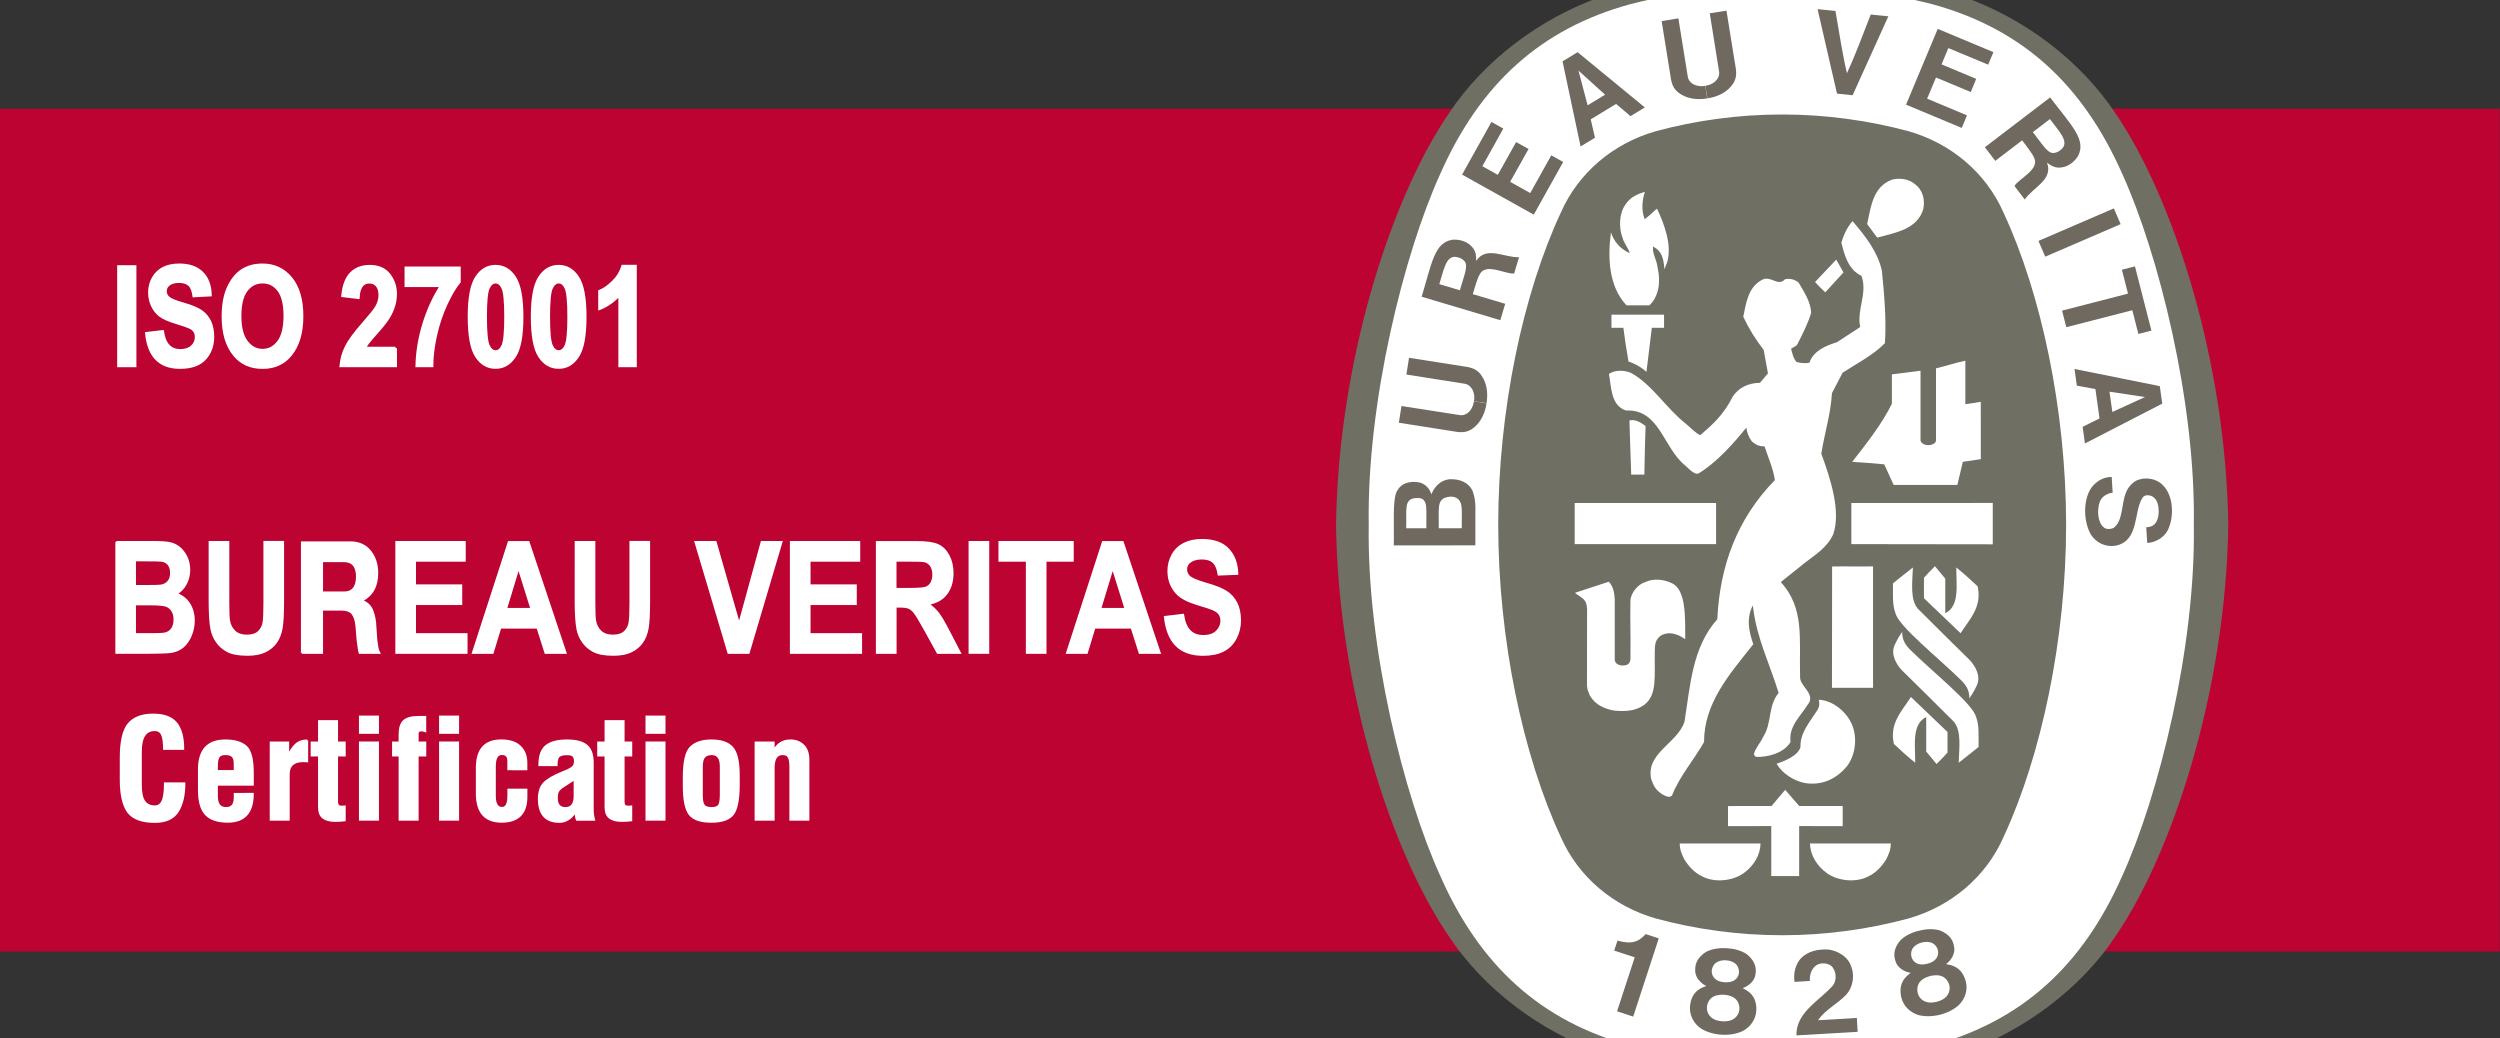 <?xml version="1.0" encoding="utf-8"?>
<!-- Generator: Adobe Illustrator 27.9.2, SVG Export Plug-In . SVG Version: 6.00 Build 0)  -->
<svg version="1.1" xmlns="http://www.w3.org/2000/svg" xmlns:xlink="http://www.w3.org/1999/xlink" x="0px" y="0px"
	 viewBox="30 35 650 270" style="enable-background:new 30 35 650 270;" xml:space="preserve">
<rect x="30" y="35" width="650" height="270" fill="#333333" stroke="none"/>
<style type="text/css">
	.st0{fill:#009036;}
	.st1{fill-rule:evenodd;clip-rule:evenodd;fill:#BD0331;}
	.st2{fill-rule:evenodd;clip-rule:evenodd;fill:#FFFFFF;stroke:#FFFFFF;stroke-width:0.5;stroke-miterlimit:3.864;}
	.st3{fill:#706F63;}
	.st4{fill:#FFFFFF;}
	.st5{fill:#706F63;stroke:#706F63;stroke-miterlimit:10;}
	.st6{fill:#6F695F;}
	.st7{fill:#FFFFFF;stroke:#FFFFFF;stroke-width:0.75;stroke-miterlimit:10;}
</style>
<symbol  id="Bush_Left" viewBox="-43.3 -24.31 86.6 48.62">
	<g>
		<g>
			<path class="st0" d="M-33.89-3.51c8.3,8.89,13.24,21.56,13.24,21.56C-24.14,7.54-28.21,2.32-34.92-6.17L-33.89-3.51z"/>
			<path class="st0" d="M-30.49,3.16c0.3,2.26,2.38,11.44,2.38,11.44l-2.15-5.59c-0.48-2.88,0.76-5.55,0.45-7.95L-30.49,3.16z"/>
			<path class="st0" d="M-27.67,8.56c0.3,2.27,1.73,9.83,1.73,9.83l-0.53-3.79c0-2.44-0.21-5.74-0.53-8.14L-27.67,8.56z"/>
			<path class="st0" d="M-24.19,13.38c0.22,1.38,3.05,6.61,3.05,6.61l-2.18-2.93c0-1.49-0.15-3.5-0.38-4.96L-24.19,13.38z"/>
			<path class="st0" d="M-21.17,18.08c0.6,1.18,2.76,6.23,2.76,6.23l-1.28-3.51c-0.31-1.29-0.96-3.02-1.6-4.26L-21.17,18.08z"/>
			<path class="st0" d="M-26.04,10.33c0.3,2.27,1.73,9.83,1.73,9.83l-1.16-4.84c0-2.44,0.42-4.7,0.11-7.09L-26.04,10.33z"/>
			<path class="st0" d="M-24.52,3.49c1.42,0.87,6.5,3.4,6.5,3.4l-3.35-2.2c-1.77-1.16-5.32-0.63-6.83-1.54L-24.52,3.49z"/>
			<path class="st0" d="M-21.85,6.88c1.9,1.26,6.13,5.08,6.13,5.08l-3.16-2.14c-2.19-1.07-5.05-2.71-7.06-4.04L-21.85,6.88z"/>
			<path class="st0" d="M-21.84,13.09c1.04,0.93,3.87,6.17,3.87,6.17l-1.26-3.43c-1.24-0.81-2.84-2.04-3.94-3.03L-21.84,13.09z"/>
			<path class="st0" d="M-23.27,9.47c1.58,1.01,5.96,5.85,5.96,5.85l-2.63-3.88c-1.82-0.86-3.47-1.16-5.14-2.23L-23.27,9.47z"/>
			<path class="st0" d="M-32.97,0.37c0.3,2.26,1.6,12.74,1.6,12.74l-1.38-6.89c-0.48-2.88,0.76-5.55,0.45-7.95L-32.97,0.37z"/>
			<path class="st0" d="M-34.97-1.26c0.3,2.27,1.6,12.74,1.6,12.74l-1.38-6.89c-0.48-2.88,0.76-5.56,0.45-7.95L-34.97-1.26z"/>
			<path class="st0" d="M-29.4-0.56c1.55,0.61,10.18,4.28,10.18,4.28l-4.82-3.12c-1.95-0.84-5.36-0.45-7-1.09L-29.4-0.56z"/>
			<path class="st0" d="M-29.97-3.32c1.73,0.74,9.73,4.11,9.73,4.11l-5.13-2.75c-2.17-1.05-4.61-0.29-6.44-1.08L-29.97-3.32z"/>
		</g>
		<g>
			<path class="st0" d="M-41.11-9.82c17.33-2.83,35.77-10.6,35.77-10.6C-18.81-13.76-28.1-11.68-43.3-8.34L-41.11-9.82z"/>
			<path class="st0" d="M-29.85-13.56c2.4-1.68,13.09-8,13.09-8l-7.5,3.39c-3.16,2.08-4.23,4.89-6.77,6.67L-29.85-13.56z"/>
			<path class="st0" d="M-21.79-16.45c2.4-1.68,10.89-7.04,10.89-7.04l-4.05,2.79c-2.23,1.97-5.48,4.54-8.02,6.31L-21.79-16.45z"/>
			<path class="st0" d="M-13.53-18.51c1.5-1,9.43-3.74,9.43-3.74l-5.1,1.22c-1.36,1.2-3.37,2.75-4.96,3.81L-13.53-18.51z"/>
			<path class="st0" d="M-5.89-20.72c1.74-0.63,8.76-3.59,8.76-3.59l-4.63,2.17c-1.52,0.88-3.82,1.94-5.67,2.61L-5.89-20.72z"/>
			<path class="st0" d="M-18.37-17.02c2.4-1.68,10.9-7.04,10.9-7.04l-5.71,3.3c-2.23,1.97-3.83,4.02-6.37,5.79L-18.37-17.02z"/>
			<path class="st0" d="M-22.94-10.69c2.37,0.05,10.31,0.67,10.31,0.67L-18.35-10c-3.03,0.01-6.48-2.29-8.98-2.34L-22.94-10.69z"/>
			<path class="st0" d="M-16.88-12.03c3.26-0.02,11.44-0.88,11.44-0.88l-5.46,0.07c-3.4-0.29-8.08-0.47-11.53-0.45L-16.88-12.03z"/>
			<path class="st0" d="M-11.19-17.04c2-0.21,9.92-2.96,9.92-2.96l-4.54,2.11c-2.12,0-5.01,0.15-7.13,0.37L-11.19-17.04z"/>
			<path class="st0" d="M-16.08-14.87c2.67,0.01,11.96-1.59,11.96-1.59l-6.46,1.75c-2.8-0.26-4.91-0.89-7.74-0.9L-16.08-14.87z"/>
			<path class="st0" d="M-35.15-12.6c2.4-1.68,13.41-9.46,13.41-9.46l-7.82,4.85c-3.16,2.08-4.23,4.89-6.77,6.67L-35.15-12.6z"/>
			<path class="st0" d="M-38.86-12.34c2.4-1.68,13.41-9.46,13.41-9.46l-7.82,4.85c-3.16,2.08-4.23,4.89-6.77,6.67L-38.86-12.34z"/>
			<path class="st0" d="M-32.05-9.98c2.27,0.33,15.2,1.89,15.2,1.89l-8.2-0.01c-2.93-0.35-6.36-2.46-8.77-2.8L-32.05-9.98z"/>
			<path class="st0" d="M-35.2-8.05c2.59,0.31,14.54,1.8,14.54,1.8l-8.2-0.48c-3.37-0.29-5.38-2.19-8.13-2.52L-35.2-8.05z"/>
		</g>
		<g>
			<path class="st0" d="M-20.02-4.79c13.51-1.99,27.73-7.05,27.73-7.05c-10.5,4.69-17.74,6.16-29.59,8.51L-20.02-4.79z"/>
			<path class="st0" d="M-11.4-7.01C-9.53-8.2-1.2-12.65-1.2-12.65l-5.85,2.39c-2.47,1.46-3.3,3.45-5.28,4.7L-11.4-7.01z"/>
			<path class="st0" d="M-5.11-9.05c1.87-1.18,8.49-4.96,8.49-4.96l-3.16,1.96c-1.74,1.39-4.27,3.19-6.25,4.44L-5.11-9.05z"/>
			<path class="st0" d="M1.32-10.5c1.17-0.71,7.35-2.64,7.35-2.64L4.7-12.27c-1.06,0.85-2.63,1.94-3.87,2.69L1.32-10.5z"/>
			<path class="st0" d="M7.28-12.06c1.36-0.45,6.83-2.53,6.83-2.53l-3.61,1.52c-1.19,0.62-2.98,1.37-4.42,1.84L7.28-12.06z"/>
			<path class="st0" d="M-2.45-9.45c1.87-1.18,8.49-4.96,8.49-4.96l-4.45,2.33c-1.74,1.39-2.98,2.83-4.96,4.08L-2.45-9.45z"/>
			<path class="st0" d="M-6.01-4.99c1.85,0.03,8.04,0.47,8.04,0.47l-4.46,0.01c-2.36,0.01-5.05-1.62-7-1.65L-6.01-4.99z"/>
			<path class="st0" d="M-1.29-5.94c2.54-0.01,8.92-0.62,8.92-0.62L3.37-6.51c-2.65-0.2-6.3-0.33-8.99-0.31L-1.29-5.94z"/>
			<path class="st0" d="M3.15-9.46c1.56-0.15,7.74-2.08,7.74-2.08l-3.54,1.49c-1.65,0-3.91,0.11-5.56,0.26L3.15-9.46z"/>
			<path class="st0" d="M-0.67-7.94c2.08,0.01,9.32-1.12,9.32-1.12L3.62-7.83C1.44-8.01-0.21-8.45-2.41-8.46L-0.67-7.94z"/>
			<path class="st0" d="M-15.54-6.34C-13.66-7.52-5.08-13-5.08-13l-6.1,3.41c-2.47,1.46-3.3,3.45-5.28,4.7L-15.54-6.34z"/>
			<path class="st0" d="M-18.43-6.15c1.87-1.18,10.46-6.66,10.46-6.66l-6.1,3.41c-2.47,1.46-3.3,3.45-5.28,4.7L-18.43-6.15z"/>
			<path class="st0" d="M-13.11-4.5c1.77,0.23,11.85,1.33,11.85,1.33l-6.39-0.01c-2.28-0.25-4.96-1.73-6.83-1.97L-13.11-4.5z"/>
			<path class="st0" d="M-15.57-3.13c2.02,0.22,11.34,1.27,11.34,1.27l-6.39-0.34c-2.62-0.21-4.19-1.54-6.34-1.77L-15.57-3.13z"/>
		</g>
		<g>
			<path class="st0" d="M1.65-2.06c12.24-1.71,25.11-6.07,25.11-6.07c-9.51,4.03-16.07,5.3-26.8,7.32L1.65-2.06z"/>
			<path class="st0" d="M9.46-3.97c1.69-1.01,9.24-4.85,9.24-4.85l-5.29,2.05C11.17-5.5,10.42-3.8,8.63-2.72L9.46-3.97z"/>
			<path class="st0" d="M15.15-5.71c1.69-1.02,7.69-4.27,7.69-4.27l-2.86,1.69c-1.57,1.2-3.87,2.75-5.66,3.82L15.15-5.71z"/>
			<path class="st0" d="M20.98-6.96c1.06-0.61,6.65-2.27,6.65-2.27l-3.6,0.74c-0.96,0.73-2.38,1.67-3.5,2.31L20.98-6.96z"/>
			<path class="st0" d="M26.38-8.3c1.23-0.38,6.18-2.17,6.18-2.17l-3.27,1.31c-1.08,0.53-2.7,1.17-4,1.58L26.38-8.3z"/>
			<path class="st0" d="M17.57-6.06c1.69-1.01,7.69-4.27,7.69-4.27l-4.03,2c-1.57,1.2-2.7,2.44-4.49,3.51L17.57-6.06z"/>
			<path class="st0" d="M14.34-2.22c1.67,0.03,7.28,0.41,7.28,0.41l-4.04,0.01c-2.14,0-4.57-1.39-6.34-1.42L14.34-2.22z"/>
			<path class="st0" d="M18.62-3.04c2.3-0.01,8.07-0.53,8.07-0.53l-3.86,0.04c-2.4-0.17-5.7-0.28-8.14-0.27L18.62-3.04z"/>
			<path class="st0" d="M22.64-6.07c1.41-0.13,7.01-1.79,7.01-1.79l-3.2,1.28c-1.5,0-3.54,0.09-5.04,0.23L22.64-6.07z"/>
			<path class="st0" d="M19.18-4.76c1.89,0.01,8.44-0.97,8.44-0.97l-4.56,1.06C21.09-4.82,19.6-5.2,17.6-5.21L19.18-4.76z"/>
			<path class="st0" d="M5.72-3.39c1.69-1.02,9.47-5.73,9.47-5.73L9.66-6.18C7.43-4.92,6.68-3.22,4.88-2.14L5.72-3.39z"/>
			<path class="st0" d="M3.1-3.23c1.69-1.01,9.47-5.73,9.47-5.73L7.05-6.02C4.81-4.76,4.06-3.06,2.27-1.98L3.1-3.23z"/>
			<path class="st0" d="M7.91-1.8c1.6,0.2,10.73,1.15,10.73,1.15l-5.79-0.01c-2.07-0.21-4.49-1.49-6.19-1.7L7.91-1.8z"/>
			<path class="st0" d="M5.69-0.63c1.83,0.19,10.27,1.09,10.27,1.09l-5.79-0.29c-2.38-0.18-3.8-1.33-5.74-1.52L5.69-0.63z"/>
		</g>
		<g>
			<path class="st0" d="M14,2.84c11.08-1.47,22.74-5.22,22.74-5.22c-8.61,3.47-14.55,4.56-24.26,6.29L14,2.84z"/>
			<path class="st0" d="M21.07,1.19c1.53-0.87,8.37-4.17,8.37-4.17l-4.79,1.77c-2.02,1.08-2.7,2.55-4.33,3.47L21.07,1.19z"/>
			<path class="st0" d="M26.23-0.31c1.53-0.87,6.96-3.67,6.96-3.67L30.6-2.53c-1.43,1.03-3.5,2.36-5.13,3.29L26.23-0.31z"/>
			<path class="st0" d="M31.5-1.39c0.96-0.52,6.03-1.95,6.03-1.95L34.27-2.7c-0.87,0.63-2.15,1.43-3.17,1.99L31.5-1.39z"/>
			<path class="st0" d="M36.39-2.54c1.11-0.33,5.6-1.87,5.6-1.87l-2.96,1.13c-0.97,0.46-2.44,1.01-3.62,1.36L36.39-2.54z"/>
			<path class="st0" d="M28.41-0.61c1.53-0.87,6.96-3.67,6.96-3.67l-3.65,1.72c-1.43,1.03-2.45,2.09-4.07,3.02L28.41-0.61z"/>
			<path class="st0" d="M25.49,2.69c1.51,0.02,6.59,0.35,6.59,0.35l-3.66,0.01c-1.94,0-4.14-1.2-5.74-1.22L25.49,2.69z"/>
			<path class="st0" d="M29.37,1.99c2.08-0.01,7.31-0.46,7.31-0.46l-3.49,0.03c-2.17-0.15-5.16-0.24-7.37-0.23L29.37,1.99z"/>
			<path class="st0" d="M33-0.62c1.28-0.11,6.34-1.54,6.34-1.54l-2.9,1.1c-1.36,0-3.21,0.08-4.56,0.2L33-0.62z"/>
			<path class="st0" d="M29.87,0.51c1.71,0.01,7.64-0.83,7.64-0.83l-4.13,0.91c-1.79-0.14-3.14-0.46-4.95-0.47L29.87,0.51z"/>
			<path class="st0" d="M17.68,1.69c1.53-0.87,8.57-4.93,8.57-4.93l-5,2.53c-2.02,1.08-2.7,2.55-4.33,3.47L17.68,1.69z"/>
			<path class="st0" d="M15.31,1.83c1.53-0.87,8.57-4.93,8.57-4.93l-5,2.53c-2.02,1.08-2.7,2.55-4.33,3.47L15.31,1.83z"/>
			<path class="st0" d="M19.67,3.06c1.45,0.17,9.72,0.99,9.72,0.99l-5.24-0.01c-1.87-0.18-4.07-1.28-5.6-1.46L19.67,3.06z"/>
			<path class="st0" d="M17.65,4.07C19.31,4.23,26.95,5,26.95,5l-5.24-0.25c-2.15-0.15-3.44-1.14-5.2-1.31L17.65,4.07z"/>
		</g>
		<g>
			<path class="st0" d="M-16.82,0.15C-9.21,6.41-2.93,16.13-2.93,16.13C-7.01,7.95-10.86,4.17-17.18-1.96L-16.82,0.15z"/>
			<path class="st0" d="M-12.52,5.15c0.52,1.82,3.33,9.08,3.33,9.08l-2.4-4.32c-0.75-2.3-0.13-4.65-0.68-6.57L-12.52,5.15z"/>
			<path class="st0" d="M-9.62,9.23C-9.1,11.05-7,17.07-7,17.07l-0.9-3.04c-0.32-2-0.91-4.68-1.47-6.61L-9.62,9.23z"/>
			<path class="st0" d="M-6.29,12.74c0.35,1.11,3.23,5.04,3.23,5.04l-2.08-2.13c-0.19-1.22-0.57-2.85-0.94-4.02L-6.29,12.74z"/>
			<path class="st0" d="M-3.33,16.22c0.62,0.89,2.96,4.77,2.96,4.77l-1.45-2.72c-0.41-1.02-1.14-2.36-1.79-3.3L-3.33,16.22z"/>
			<path class="st0" d="M-8.13,10.47c0.53,1.82,2.62,7.84,2.62,7.84l-1.53-3.82c-0.32-2-0.28-3.9-0.84-5.83L-8.13,10.47z"/>
			<path class="st0" d="M-7.83,4.68c1.22,0.53,5.5,1.98,5.5,1.98l-2.89-1.39c-1.53-0.74-4.22,0.14-5.51-0.42L-7.83,4.68z"/>
			<path class="st0" d="M-5.32,7.13c1.64,0.8,5.43,3.41,5.43,3.41l-2.74-1.36c-1.84-0.61-4.28-1.6-6.02-2.44L-5.32,7.13z"/>
			<path class="st0" d="M-4.5,12.21c0.93,0.64,3.81,4.58,3.81,4.58l-1.43-2.66c-1.07-0.51-2.48-1.32-3.46-1.99L-4.5,12.21z"/>
			<path class="st0" d="M-6.08,9.43c1.36,0.63,5.4,4.06,5.4,4.06l-2.55-2.85c-1.52-0.48-2.85-0.52-4.29-1.19L-6.08,9.43z"/>
			<path class="st0" d="M-14.81,3.16c0.52,1.82,2.9,10.24,2.9,10.24l-1.97-5.47c-0.75-2.3-0.13-4.65-0.68-6.57L-14.81,3.16z"/>
			<path class="st0" d="M-16.58,2.07c0.53,1.82,2.9,10.24,2.9,10.24l-1.96-5.47c-0.75-2.3-0.13-4.65-0.68-6.57L-16.58,2.07z"/>
			<path class="st0" d="M-12.16,1.96c1.28,0.31,8.48,2.26,8.48,2.26l-4.16-1.96c-1.63-0.45-4.23,0.29-5.59-0.03L-12.16,1.96z"/>
			<path class="st0" d="M-12.96-0.23c1.44,0.4,8.1,2.17,8.1,2.17L-9.2,0.32c-1.83-0.59-3.63,0.33-5.15-0.09L-12.96-0.23z"/>
		</g>
		<g>
			<path class="st0" d="M-1.74,1.38c5.02,5.23,8.85,13.01,8.85,13.01C4.75,7.92,2.25,4.81-1.85-0.24L-1.74,1.38z"/>
			<path class="st0" d="M1,5.44c0.25,1.42,1.78,7.11,1.78,7.11L1.35,9.12C0.97,7.33,1.57,5.58,1.3,4.09L1,5.44z"/>
			<path class="st0" d="M2.8,8.72c0.25,1.42,1.35,6.12,1.35,6.12L3.7,12.48C3.61,10.94,3.36,8.86,3.1,7.37L2.8,8.72z"/>
			<path class="st0" d="M4.94,11.6c0.17,0.86,1.97,4.03,1.97,4.03l-1.34-1.75c-0.06-0.94-0.22-2.2-0.41-3.11L4.94,11.6z"/>
			<path class="st0" d="M6.82,14.43c0.38,0.71,1.79,3.81,1.79,3.81l-0.86-2.16c-0.23-0.8-0.66-1.86-1.06-2.62L6.82,14.43z"/>
			<path class="st0" d="M3.78,9.76c0.25,1.42,1.35,6.12,1.35,6.12l-0.84-3C4.2,11.35,4.35,9.91,4.08,8.41L3.78,9.76z"/>
			<path class="st0" d="M4.38,5.38c0.83,0.48,3.79,1.85,3.79,1.85L6.2,5.99C5.15,5.34,3.17,5.84,2.29,5.33L4.38,5.38z"/>
			<path class="st0" d="M6.01,7.4c1.12,0.71,3.65,2.92,3.65,2.92L7.79,9.12C6.52,8.54,4.84,7.64,3.66,6.89L6.01,7.4z"/>
			<path class="st0" d="M6.26,11.31c0.62,0.54,2.41,3.72,2.41,3.72l-0.84-2.11c-0.73-0.46-1.68-1.16-2.34-1.73L6.26,11.31z"/>
			<path class="st0" d="M5.31,9.1c0.93,0.57,3.58,3.42,3.58,3.42l-1.63-2.33c-1.06-0.46-2-0.57-2.98-1.17L5.31,9.1z"/>
			<path class="st0" d="M-0.5,3.79c0.25,1.42,1.39,7.96,1.39,7.96l-1.04-4.28c-0.38-1.8,0.22-3.54-0.05-5.04L-0.5,3.79z"/>
			<path class="st0" d="M-1.69,2.86c0.25,1.42,1.39,7.96,1.39,7.96l-1.04-4.28C-1.72,4.74-1.12,3-1.39,1.5L-1.69,2.86z"/>
			<path class="st0" d="M1.47,3.05c0.9,0.31,5.9,2.24,5.9,2.24L4.54,3.54C3.41,3.1,1.5,3.5,0.55,3.17L1.47,3.05z"/>
			<path class="st0" d="M1.05,1.33c1,0.39,5.64,2.15,5.64,2.15l-3-1.5C2.43,1.42,1.08,2.01,0.02,1.59L1.05,1.33z"/>
		</g>
		<g>
			<path class="st0" d="M10.39,4.12c5.33,4.5,9.14,10.95,9.14,10.95c-2.24-5.31-4.85-7.95-9.16-12.25L10.39,4.12z"/>
			<path class="st0" d="M13.22,7.54c0.19,1.15,1.53,5.79,1.53,5.79l-1.38-2.83c-0.31-1.46,0.49-2.81,0.29-4.02L13.22,7.54z"/>
			<path class="st0" d="M15.03,10.28c0.19,1.15,1.11,4.97,1.11,4.97l-0.34-1.92c0-1.23-0.14-2.9-0.34-4.12L15.03,10.28z"/>
			<path class="st0" d="M17.26,12.71c0.14,0.7,1.96,3.34,1.96,3.34l-1.4-1.48c0-0.75-0.1-1.77-0.25-2.51L17.26,12.71z"/>
			<path class="st0" d="M19.2,15.09c0.39,0.59,1.77,3.15,1.77,3.15l-0.82-1.77c-0.2-0.65-0.62-1.53-1.02-2.16L19.2,15.09z"/>
			<path class="st0" d="M16.07,11.17c0.19,1.14,1.11,4.97,1.11,4.97l-0.75-2.45c0-1.23,0.27-2.38,0.07-3.59L16.07,11.17z"/>
			<path class="st0" d="M17.05,7.71c0.91,0.44,4.17,1.72,4.17,1.72l-2.15-1.11C17.93,7.73,15.65,8,14.68,7.54L17.05,7.71z"/>
			<path class="st0" d="M18.76,9.43c1.22,0.64,3.93,2.57,3.93,2.57l-2.03-1.08c-1.4-0.54-3.24-1.37-4.53-2.04L18.76,9.43z"/>
			<path class="st0" d="M18.77,12.56c0.67,0.47,2.48,3.12,2.48,3.12l-0.81-1.74c-0.8-0.41-1.82-1.03-2.53-1.53L18.77,12.56z"/>
			<path class="st0" d="M17.85,10.73c1.01,0.51,3.83,2.96,3.83,2.96l-1.69-1.96c-1.17-0.43-2.23-0.59-3.3-1.13L17.85,10.73z"/>
			<path class="st0" d="M11.63,6.13c0.19,1.15,1.03,6.44,1.03,6.44l-0.88-3.48c-0.31-1.46,0.49-2.81,0.29-4.02L11.63,6.13z"/>
			<path class="st0" d="M10.34,5.31c0.19,1.15,1.03,6.44,1.03,6.44l-0.88-3.48c-0.31-1.46,0.49-2.81,0.29-4.02L10.34,5.31z"/>
			<path class="st0" d="M13.91,5.66c0.99,0.31,6.53,2.17,6.53,2.17l-3.09-1.58c-1.25-0.42-3.44-0.23-4.49-0.55L13.91,5.66z"/>
			<path class="st0" d="M13.55,4.27c1.11,0.38,6.24,2.08,6.24,2.08L16.5,4.95c-1.39-0.53-2.96-0.15-4.13-0.54L13.55,4.27z"/>
		</g>
		<g>
			<path class="st0" d="M22.36,7.21c9.26,2.04,17.47,6.53,17.47,6.53C34.26,9.67,29.5,8.27,21.69,6L22.36,7.21z"/>
			<path class="st0" d="M27.78,9.27c0.82,1,4.87,4.8,4.87,4.8l-3.22-2.09c-1.12-1.24-0.74-2.84-1.61-3.89L27.78,9.27z"/>
			<path class="st0" d="M31.52,11.09c0.82,1,3.92,4.21,3.92,4.21l-1.4-1.66c-0.61-1.16-1.61-2.67-2.48-3.73L31.52,11.09z"/>
			<path class="st0" d="M35.67,12.46c0.53,0.6,4.24,2.34,4.24,2.34l-2.58-0.82c-0.37-0.71-1-1.62-1.56-2.26L35.67,12.46z"/>
			<path class="st0" d="M39.4,13.89c0.8,0.4,3.9,2.23,3.9,2.23l-1.96-1.33c-0.59-0.53-1.57-1.18-2.42-1.6L39.4,13.89z"/>
			<path class="st0" d="M33.34,11.5c0.82,1,3.92,4.21,3.92,4.21l-2.19-1.99c-0.61-1.16-0.82-2.34-1.68-3.4L33.34,11.5z"/>
			<path class="st0" d="M32.92,7.85c1.42,0.04,6.35-0.1,6.35-0.1l-3.39-0.16c-1.79-0.09-4.67,1.1-6.17,1.06L32.92,7.85z"/>
			<path class="st0" d="M36.03,8.76c1.92,0.1,6.46,0.8,6.46,0.8l-3.22-0.18c-2.12,0.07-4.96,0.04-7-0.06L36.03,8.76z"/>
			<path class="st0" d="M37.59,11.7c1.11,0.17,4.82,1.91,4.82,1.91l-1.93-1.3c-1.26-0.06-2.92-0.22-4.1-0.4L37.59,11.7z"/>
			<path class="st0" d="M35.47,10.36c1.59,0.06,6.52,1.21,6.52,1.21l-3.2-1.15c-1.75,0.07-3.23,0.36-4.91,0.29L35.47,10.36z"/>
			<path class="st0" d="M24.98,8.59c0.82,1,4.53,5.62,4.53,5.62l-2.89-2.91c-1.12-1.24-0.74-2.84-1.61-3.89L24.98,8.59z"/>
			<path class="st0" d="M22.88,8.35c0.82,1,4.53,5.62,4.53,5.62l-2.89-2.91c-1.12-1.24-0.74-2.84-1.61-3.89L22.88,8.35z"/>
			<path class="st0" d="M27.77,7.22c1.46-0.12,9.7-0.65,9.7-0.65l-4.87-0.21c-1.86,0.12-4.66,1.2-6.21,1.32L27.77,7.22z"/>
			<path class="st0" d="M26.6,6.05c1.65-0.1,9.27-0.61,9.27-0.61l-5.04,0.05c-2.1,0.07-3.98,1.08-5.73,1.18L26.6,6.05z"/>
		</g>
	</g>
</symbol>
<g id="Fondo">
</g>
<g id="Guías">
</g>
<g id="Primer_plano">
	<rect x="28.74" y="63.26" class="st1" width="651.19" height="219.13"/>
	<g>
		<path class="st2" d="M60.23,175.91h9.62c1.9,0,3.32,0.09,4.26,0.28c0.94,0.19,1.77,0.59,2.51,1.19c0.74,0.6,1.35,1.4,1.85,2.4
			c0.49,1,0.74,2.12,0.74,3.36c0,1.35-0.3,2.58-0.91,3.71s-1.43,1.97-2.46,2.53c1.46,0.51,2.58,1.39,3.37,2.62
			c0.78,1.24,1.18,2.69,1.18,4.36c0,1.31-0.25,2.59-0.76,3.83c-0.51,1.24-1.2,2.23-2.08,2.98c-0.88,0.74-1.97,1.2-3.26,1.37
			c-0.81,0.11-2.76,0.17-5.86,0.2h-8.19V175.91z M65.1,180.71v6.64h3.18c1.89,0,3.06-0.03,3.52-0.1c0.83-0.12,1.48-0.46,1.96-1.03
			c0.48-0.57,0.71-1.32,0.71-2.24c0-0.89-0.21-1.61-0.61-2.17c-0.41-0.56-1.02-0.89-1.83-1.01c-0.48-0.07-1.86-0.1-4.14-0.1H65.1z
			 M65.1,192.14v7.73h4.5c1.75,0,2.86-0.06,3.33-0.18c0.72-0.16,1.31-0.54,1.76-1.15c0.45-0.61,0.68-1.43,0.68-2.46
			c0-0.87-0.17-1.6-0.53-2.21c-0.35-0.6-0.86-1.04-1.52-1.32c-0.66-0.28-2.1-0.41-4.31-0.41H65.1z"/>
		<path class="st2" d="M84.5,175.91h4.87v15.62c0,2.48,0.06,4.09,0.18,4.82c0.21,1.18,0.7,2.13,1.47,2.84
			c0.77,0.72,1.83,1.07,3.17,1.07c1.36,0,2.39-0.34,3.09-1.01c0.69-0.68,1.11-1.5,1.25-2.49c0.14-0.98,0.21-2.62,0.21-4.9v-15.96
			h4.87v15.16c0,3.46-0.13,5.91-0.39,7.34c-0.26,1.43-0.74,2.64-1.45,3.62c-0.7,0.98-1.64,1.77-2.82,2.35
			c-1.18,0.58-2.71,0.88-4.61,0.88c-2.29,0-4.02-0.32-5.21-0.96c-1.18-0.64-2.12-1.46-2.8-2.48c-0.69-1.02-1.14-2.08-1.36-3.2
			c-0.32-1.65-0.47-4.1-0.47-7.32V175.91z"/>
		<path class="st2" d="M108.47,204.75h5.27v-11.24h5.08c1.28,0,2.2,0.33,2.78,1c0.57,0.7,0.93,1.81,1.08,3.35
			c0.11,1.15,0.2,2.35,0.29,3.58c0.07,0.59,0.15,1.17,0.24,1.73c0.06,0.56,0.16,1.09,0.29,1.58h5.1c-0.22-0.41-0.38-0.92-0.49-1.53
			c-0.06-0.29-0.11-0.6-0.13-0.92c-0.06-0.26-0.1-0.56-0.13-0.88c-0.12-1.36-0.19-2.52-0.24-3.46c-0.04-1.51-0.31-2.9-0.8-4.19
			c-0.51-1.26-1.41-2.1-2.69-2.54v-0.08c2.67-1.38,3.99-3.78,3.97-7.22c-0.02-2.25-0.64-4.13-1.85-5.62
			c-1.21-1.51-2.9-2.27-5.04-2.3h-12.71V204.75z M113.74,180.9h5.57c2.31-0.03,3.48,1.31,3.5,4c-0.02,2.81-1.19,4.19-3.5,4.14h-5.57
			V180.9z"/>
		<polygon class="st2" points="133.04,204.75 133.04,175.91 150.84,175.91 150.84,180.79 137.91,180.79 137.91,187.19 
			149.93,187.19 149.93,192.06 137.91,192.06 137.91,199.87 151.31,199.87 151.31,204.75 		"/>
		<path class="st2" d="M177.06,204.75h-5.24l-2.08-6.56h-9.65l-2,6.56h-5.15l9.34-28.83h5.14L177.06,204.75z M168.16,193.31
			l-3.34-10.67l-3.24,10.67H168.16z"/>
		<path class="st2" d="M179.67,175.91h4.87v15.62c0,2.48,0.06,4.09,0.18,4.82c0.21,1.18,0.7,2.13,1.47,2.84
			c0.77,0.72,1.83,1.07,3.17,1.07c1.36,0,2.39-0.34,3.09-1.01c0.69-0.68,1.11-1.5,1.25-2.49c0.14-0.98,0.21-2.62,0.21-4.9v-15.96
			h4.87v15.16c0,3.46-0.13,5.91-0.39,7.34c-0.26,1.43-0.74,2.64-1.45,3.62c-0.7,0.98-1.64,1.77-2.82,2.35
			c-1.18,0.58-2.71,0.88-4.61,0.88c-2.29,0-4.02-0.32-5.21-0.96c-1.18-0.64-2.12-1.46-2.8-2.48c-0.69-1.02-1.14-2.08-1.36-3.2
			c-0.32-1.65-0.47-4.1-0.47-7.32V175.91z"/>
		<polygon class="st2" points="219.4,204.75 210.8,175.91 216.06,175.91 222.17,197.26 228.03,175.91 233.2,175.91 224.65,204.75 		
			"/>
		<polygon class="st2" points="235.62,204.75 235.62,175.91 253.41,175.91 253.41,180.79 240.49,180.79 240.49,187.19 
			252.51,187.19 252.51,192.06 240.49,192.06 240.49,199.87 253.89,199.87 253.89,204.75 		"/>
		<path class="st2" d="M257.98,204.75v-28.83h10.23c2.57,0,4.44,0.26,5.61,0.78c1.17,0.52,2.1,1.44,2.8,2.76
			c0.7,1.32,1.05,2.84,1.05,4.54c0,2.16-0.53,3.95-1.59,5.36c-1.06,1.41-2.64,2.3-4.74,2.67c1.04,0.73,1.91,1.54,2.59,2.42
			c0.68,0.88,1.6,2.44,2.75,4.68l2.93,5.63h-5.8l-3.48-6.29c-1.25-2.24-2.11-3.65-2.57-4.23c-0.46-0.58-0.95-0.98-1.46-1.2
			c-0.52-0.22-1.33-0.32-2.45-0.32h-0.99v12.04H257.98z M262.85,188.11h3.59c2.33,0,3.78-0.12,4.36-0.35
			c0.58-0.24,1.03-0.64,1.36-1.22c0.33-0.58,0.49-1.3,0.49-2.17c0-0.97-0.22-1.76-0.65-2.35c-0.43-0.6-1.04-0.98-1.83-1.13
			c-0.39-0.07-1.57-0.1-3.54-0.1h-3.79V188.11z"/>
		<rect x="282.08" y="175.91" class="st2" width="4.87" height="28.83"/>
		<polygon class="st2" points="296.97,204.75 296.97,180.79 289.85,180.79 289.85,175.91 308.92,175.91 308.92,180.79 
			301.84,180.79 301.84,204.75 		"/>
		<path class="st2" d="M331.54,204.75h-5.24l-2.08-6.56h-9.65l-2,6.56h-5.15l9.34-28.83h5.14L331.54,204.75z M322.64,193.31
			l-3.34-10.67l-3.24,10.67H322.64z"/>
		<path class="st2" d="M332.87,195.4l4.74-0.56c0.28,1.9,0.86,3.29,1.72,4.18c0.87,0.89,2.04,1.33,3.51,1.33
			c1.56,0,2.73-0.4,3.52-1.19c0.79-0.79,1.19-1.72,1.19-2.78c0-0.68-0.17-1.26-0.5-1.74c-0.33-0.48-0.91-0.89-1.74-1.25
			c-0.57-0.24-1.86-0.66-3.87-1.26c-2.59-0.78-4.41-1.73-5.46-2.86c-1.47-1.59-2.2-3.53-2.2-5.82c0-1.47,0.35-2.85,1.04-4.13
			c0.69-1.28,1.69-2.26,2.99-2.93c1.3-0.67,2.87-1.01,4.72-1.01c3.01,0,5.27,0.8,6.79,2.4c1.52,1.6,2.32,3.74,2.39,6.42l-4.87,0.2
			c-0.21-1.49-0.65-2.56-1.33-3.21c-0.68-0.65-1.7-0.98-3.05-0.98c-1.4,0-2.5,0.35-3.29,1.05c-0.51,0.45-0.77,1.05-0.77,1.8
			c0,0.68,0.24,1.27,0.72,1.76c0.61,0.62,2.09,1.26,4.45,1.93c2.36,0.67,4.1,1.36,5.23,2.08c1.13,0.71,2.01,1.69,2.65,2.93
			c0.64,1.24,0.96,2.77,0.96,4.59c0,1.65-0.38,3.2-1.15,4.64c-0.77,1.44-1.85,2.51-3.25,3.22c-1.4,0.7-3.14,1.05-5.23,1.05
			c-3.04,0-5.37-0.84-7-2.52C334.16,201.07,333.19,198.62,332.87,195.4z"/>
	</g>
	<g>
		<path class="st2" d="M72.88,238.67l5.06,0.01c0,3.11-0.58,5.55-1.73,7.34c-1.16,1.79-3.14,2.68-5.96,2.68
			c-3.32,0-5.63-0.85-6.93-2.55c-1.28-1.71-1.93-4.53-1.93-8.46v-5.67c0-4.22,0.67-7.14,2.01-8.77c1.35-1.64,3.5-2.46,6.43-2.46
			c2.76,0,4.75,0.73,5.97,2.18c1.22,1.45,1.84,3.7,1.84,6.74l-4.99,0c0-1.65-0.17-2.88-0.51-3.68c-0.34-0.8-0.99-1.2-1.94-1.2
			c-2.39,0-3.58,1.86-3.58,5.59v8.69c0,2,0.31,3.43,0.92,4.28c0.62,0.85,1.53,1.27,2.71,1.27c0.9,0,1.56-0.45,1.98-1.34
			C72.67,242.42,72.88,240.87,72.88,238.67z"/>
		<path class="st2" d="M86.4,239.03L86.4,239.03l0,2.89c0,1.09,0.19,1.89,0.57,2.4c0.39,0.51,1.01,0.77,1.85,0.77
			c1.47,0,2.21-0.91,2.21-2.74v-0.94l4.7-0.01c0,4.83-2.17,7.25-6.51,7.25c-2.6,0-4.5-0.63-5.7-1.9c-1.2-1.27-1.8-3.36-1.8-6.28
			v-5.46c0-5,2.3-7.5,6.9-7.5c2.34,0,4.11,0.52,5.31,1.55c1.2,1.04,1.8,3.33,1.8,6.88v3.09h0H86.4z M86.4,235.46h4.62h0v-1.9
			c0-0.93-0.19-1.57-0.57-1.93c-0.37-0.37-0.98-0.56-1.85-0.56c-0.88,0-1.47,0.24-1.77,0.73c-0.3,0.49-0.44,1.3-0.44,2.44V235.46z"
			/>
		<path class="st2" d="M100.38,248.12v-20.08h4.55v3.53c0.51-1.25,1.16-2.24,1.94-2.97c0.79-0.73,1.79-1.09,3-1.09v-0.01l0,5.44
			c-0.35-0.03-0.69-0.04-1.01-0.04c-2.53,0-3.79,1.13-3.79,3.39v11.84H100.38z"/>
		<path class="st2" d="M111.02,231.43v-3.39h1.92v-5.56h4.7v5.56h1.99v3.39h-1.99v12.06c0,0.27,0.06,0.54,0.18,0.82
			c0.12,0.28,0.5,0.42,1.14,0.42c0.2,0,0.43-0.01,0.67-0.04v3.6c-0.78,0.1-1.6,0.15-2.46,0.15c-1.38,0-2.43-0.27-3.15-0.82
			c-0.72-0.55-1.08-1.47-1.08-2.77v-13.42H111.02z"/>
		<path class="st2" d="M123.58,228.04h4.7v20.08h-4.7V228.04z M123.58,221.3h4.7v4.24h-4.7V221.3z"/>
		<path class="st2" d="M132.19,228.04h1.7v-2.14c0-1.6,0.36-2.74,1.08-3.44c0.72-0.71,2.01-1.06,3.89-1.06h1.71l0,3.7
			c-0.34-0.13-0.69-0.2-1.04-0.2c-0.63,0-0.94,0.31-0.94,0.94v2.2h1.99v3.39h-1.99v16.69h-4.7v-16.69h-1.7V228.04z"/>
		<path class="st2" d="M144.41,228.04h4.7v20.08h-4.7V228.04z M144.41,221.3h4.7v4.24h-4.7V221.3z"/>
		<path class="st2" d="M162.17,240.31l4.7-0.01v1.86c0,4.33-2.15,6.49-6.45,6.49c-4.3,0-6.45-2.45-6.45-7.35v-6.68
			c0-4.75,2.11-7.12,6.34-7.12c2.18,0,3.82,0.53,4.91,1.6c1.1,1.06,1.64,2.47,1.64,4.25v1.67h0l-4.7-0.01h0v-2.17
			c0-1.19-0.57-1.79-1.7-1.79c-1.2,0-1.8,1.08-1.8,3.24v0.7v6.9c0,2.12,0.62,3.17,1.88,3.17c1.08,0,1.63-1.05,1.63-3.15V240.31z"/>
		<path class="st2" d="M170.23,233.93c0-2.38,0.58-4.05,1.75-4.99c1.18-0.95,2.98-1.43,5.4-1.43c2.38,0,4.09,0.44,5.14,1.33
			c1.06,0.88,1.59,2.35,1.59,4.4v12.16c0,1,0.12,1.91,0.36,2.74h-4.48c-0.19-0.44-0.29-0.96-0.29-1.57c0-0.17,0.03-0.4,0.08-0.67
			c-0.68,1.01-1.38,1.73-2.1,2.16c-0.71,0.42-1.44,0.63-2.2,0.63c-3.59,0-5.38-1.99-5.38-5.98c0-1.81,0.45-3.19,1.36-4.12
			c0.92-0.93,2.47-1.84,4.64-2.72c1.2-0.45,2.06-0.87,2.59-1.24c0.53-0.38,0.79-0.94,0.79-1.66c0-0.69-0.15-1.17-0.44-1.45
			c-0.28-0.28-0.84-0.42-1.68-0.42c-1.05,0-1.75,0.2-2.12,0.59c-0.35,0.39-0.53,1.15-0.53,2.26H170.23z M179.4,237.57l-2.77,1.79
			c-0.76,0.48-1.26,0.92-1.5,1.32c-0.24,0.4-0.35,1-0.35,1.83c0,1.72,0.75,2.58,2.24,2.58c1.59,0,2.38-1.04,2.38-3.12V237.57z"/>
		<path class="st2" d="M185.53,231.43v-3.39h1.91v-5.56h4.7v5.56h1.99v3.39h-1.99v12.06c0,0.27,0.06,0.54,0.18,0.82
			c0.12,0.28,0.5,0.42,1.14,0.42c0.2,0,0.43-0.01,0.67-0.04v3.6c-0.78,0.1-1.6,0.15-2.46,0.15c-1.38,0-2.43-0.27-3.15-0.82
			c-0.72-0.55-1.08-1.47-1.08-2.77v-13.42H185.53z"/>
		<path class="st2" d="M198.08,228.04h4.7v20.08h-4.7V228.04z M198.08,221.3h4.7v4.24h-4.7V221.3z"/>
		<path class="st2" d="M207.78,239.41v-2.32c0-3.99,0.59-6.58,1.78-7.78c1.19-1.2,3-1.8,5.42-1.8c2.53,0,4.34,0.63,5.44,1.88
			c1.11,1.26,1.66,3.65,1.66,7.19v2.41c0,3.86-0.51,6.44-1.52,7.73c-1.01,1.29-2.87,1.94-5.58,1.94c-2.8,0-4.7-0.65-5.7-1.95
			C208.28,245.39,207.78,242.96,207.78,239.41z M212.48,234.3v7.39c0,1.41,0.18,2.32,0.55,2.75c0.37,0.43,1.02,0.65,1.98,0.65
			c0.99,0,1.63-0.24,1.93-0.71c0.31-0.48,0.46-1.37,0.46-2.68v-7.41c0-2.14-0.78-3.21-2.33-3.21c-0.91,0-1.57,0.25-1.98,0.75
			C212.68,232.32,212.48,233.15,212.48,234.3z"/>
		<path class="st2" d="M226.45,248.12v-20.08h4.7v2.25c0.91-1.85,2.35-2.78,4.34-2.78c1.4,0,2.53,0.43,3.39,1.29
			c0.87,0.85,1.31,2.11,1.31,3.78v15.54h-4.7v-13.79c0-1.17-0.15-2.01-0.44-2.51c-0.28-0.5-0.8-0.75-1.57-0.75
			c-1.55,0-2.33,1.2-2.33,3.59v13.46H226.45z"/>
	</g>
	<path class="st3" d="M493.36,315.63h0.34c16.22,0,31.52-2.37,46.3-6.84c15.89-5.53,30.97-16.62,40.08-30.43
		c15.03-21.99,28.67-64.5,29.27-106.84v-0.12c-0.59-42.34-14.24-84.85-29.27-106.84c-9.11-13.8-23.84-24.89-39.74-30.43
		c-14.77-4.45-30.75-6.83-46.98-6.83c-16.22,0-32.21,2.38-46.98,6.83c-15.89,5.54-30.63,16.63-39.73,30.43
		c-15.04,22-28.68,64.51-29.28,106.84v0.12c0.59,42.34,14.24,84.85,29.28,106.84c9.1,13.81,23.84,24.85,39.73,30.39
		c14.77,4.46,30.41,6.88,46.64,6.88H493.36z"/>
	<path class="st4" d="M600.39,171.47c0.52,31.88-9.19,70.58-18.57,91.18c-10.36,23.53-26.2,37.85-49.47,44.21
		c-12.54,3.21-25.68,4.86-39.19,4.86c-13.51,0-26.73-1.65-39.26-4.86c-23.26-6.36-39.11-20.68-49.47-44.21
		c-9.37-20.6-19.08-59.3-18.56-91.18c-0.52-31.88,9.19-70.58,18.56-91.18c10.37-23.52,26.21-37.85,49.47-44.21
		c12.54-3.21,25.75-4.87,39.26-4.87c13.51,0,26.65,1.66,39.19,4.87c23.27,6.36,39.11,20.69,49.47,44.21
		C591.2,100.89,600.91,139.58,600.39,171.47z"/>
	<path class="st5" d="M493.55,65.27c11.12,0,22.25,1.56,32.51,4.32c10.92,3.12,19.89,10.64,24.4,20.9
		c9.78,21.01,16.23,51.25,16.23,80.97c0,29.72-6.45,59.95-16.23,80.97c-4.51,10.26-13.48,17.78-24.4,20.9
		c-10.25,2.77-21.38,4.33-32.51,4.33h-0.37c-11.13,0-22.25-1.55-32.51-4.33c-10.92-3.12-19.89-10.64-24.4-20.9
		c-9.79-21.02-16.23-51.25-16.23-80.97c0-29.72,6.43-59.96,16.23-80.97c4.5-10.26,13.48-17.79,24.4-20.9
		c10.25-2.77,21.38-4.32,32.51-4.32H493.55z"/>
	<path class="st4" d="M509.29,105.84c-1.55-2.62-0.28-0.28-1.89-3.32"/>
	<rect x="439.42" y="165.78" class="st4" width="36.76" height="10.69"/>
	<path class="st4" d="M467.87,258.33c-0.79-1.69-1.08-2.3-1.16-4.03c7.71,0,12.88,0,21.03,0.01c-0.05,2.91-1.7,5.78-4.34,7.68
		c-2.92,2.12-7.77,2.59-11,0.78C470.55,261.89,468.88,260.08,467.87,258.33z"/>
	<path class="st4" d="M490.55,249.78l-11.27,0.02v-5.23l11.31-0.01l3.56-4.2c1.73,2.02,1.85,2.16,3.65,4.2h11.3v5.24l-11.32-0.02
		c0,5.64,0,6.43,0,12.99c-2.26,0-5.17,0-7.25,0V249.78z"/>
	<path class="st4" d="M491.9,233.57c2.32-0.77,5.57-2.1,6.23-4.34c-0.16-3.47,2.22-6.28,4.02-9.05c0.89-1.22,1.01-1.94,0.75-3.24
		c3.61,0.14,7.25,3.14,8.64,6.51c1.43,3.42,0.88,7.91-1.34,10.77c-2.77,3.37-6.6,5.13-11.09,4.34
		C496.28,237.92,493.51,236.2,491.9,233.57z"/>
	<path class="st4" d="M464.77,186.67c-2.02-0.99-4.74-1.4-6.98-0.33c-1.8,0.5-3.71,2.64-3.88,4.76c-0.12,6.37,0.11,8.33,0,15.32
		c-0.12,1.1-0.69,1.62-2.08,1.62c-1.15-0.06-2.02-0.64-2-1.64v-15.62c-0.09-1.66-0.37-3.28-1.53-4.53l-8.09,2.64l-0.74,0.27
		c2.05,1.52,3,1.56,3.17,4.08l-0.02,19.99l0.13,1.06l0.29,0.7l0.22,0.64l0.3,0.52c1.33,2.14,3.58,3,5.16,3.4
		c0.69,0.21,1.91,0.31,2.61,0.31c2.09,0.02,4.08-0.13,6.22-1.63c3.33-2.6,2.6-7.17,2.69-13.8c0.02-1.86,0.14-2.91,1.3-3.97
		c0.97-0.74,2.31-0.97,3.56-0.69c1.41,0.38,1.64,0.5,3.05,1.42C468.18,195.44,468.35,188.4,464.77,186.67z"/>
	<path class="st4" d="M539.78,211.75c-5.91-5.81-16.13-13.9-16.96-17.33c-0.88-2.31-0.6-5.08-0.65-7.76
		c1.7-1.35,3.12-2.51,5.18-4.11c-0.15,4.09-0.73,8.24,1.24,10.67c4.82,4.81,9.2,9.15,13.54,13.4c1.62,1.76,2.91,4.25,1.85,6.56
		c-0.51,1.11-1.2,2.36-1.94,3.37C542.05,214.3,541.06,213.02,539.78,211.75z"/>
	<path class="st4" d="M506.35,182.29c4.5-0.07,5.96,0.05,10.64-0.03v31.57h-10.68L506.35,182.29z"/>
	<path class="st4" d="M530.23,185.22c1.13-1.25,1.54-1.71,2.86-3l2.68,3.23v8.98c3.79-1.85,2.86-7.22,2.86-11.89
		c2.26,1.84,3.39,2.87,5.55,4.9c1.21,5.37-2.02,8.43-4.43,12.2l-9.52-9.1V185.22z"/>
	<path class="st4" d="M538.91,161.08l1.43-6.01l4.67-0.69l-0.01-14.91c-1.8,0.27-2.54,0.46-4.01,0.63v-11.32
		c-2.45,0.51-5.04,1.39-7.63,1.99v18.76c-0.03,0.91-1.47,1.21-1.77,1.2h-0.4c-0.92,0-1.85-0.63-1.85-1.27c0-6.82,0-11.66,0-18.08
		l-7.45,0.96v7.63c-2.64,5.36-6.51,10.21-10.31,15.11c4.02,0.27,4.31,0.27,8.32,0.65l2.46,5.36H538.91z"/>
	<path class="st4" d="M454.08,157.36c-0.12-4.94-0.32-8.17-0.43-13.03c1.52-0.42,3,0.55,4.2,1.43c-0.19,6.2-0.19,6.14-0.32,12.63
		h-3.42L454.08,157.36z"/>
	<path class="st4" d="M453.41,129c-0.82-4.86-0.87-5.22-1.33-8.77c-1.19,0-1.59,0-3.1,0v-3.42c5.35-0.02,8.31,0.01,13.67,0.01
		l0.01,3.41c-1.34,0-1.86,0-3.19,0l-1.39,11.45C456.69,130.43,455.12,129.55,453.41,129z"/>
	<path class="st4" d="M452.86,114.36c-4.57-4.9-4.9-12.26-4.02-18.91l0.01-0.02c0.84,2.48,2.4,4.24,4.86,5.4
		c-0.28-1.3-1.44-2.5-1.81-3.88c-1.06-2.68-0.97-6.51,0.78-8.87c1.25-1.85,3.04-2.61,5-3.23c-0.74,2.22-0.97,4.89-0.06,7.14
		c1.28-1,1.35-1.07,2.34-2.01c0.38-0.37,0.55-0.49,0.87-0.72c1.82,3.88,3.89,9.25,2.69,13.77l-0.76,1.97
		c-0.28-3.21-0.81-4.74-2.96-5.91c-0.27,1.87,0.91,3.2,1.2,5.63c0.87,3.77,0.17,7.48-2.15,9.66H452.86z"/>
	<path class="st4" d="M509.29,105.84l-4.72,5.17c-1.27-1.21-1.39-1.35-2.66-2.68c2.43-2.54,2.67-2.82,5.5-5.82"/>
	<path class="st4" d="M515.46,93.25c0.98-4.48,1.48-9.65,6.41-11.52c1.85-0.52,4.39-0.27,5.96,1.11c2.12,1.52,2.73,4.11,2.22,6.51
		c-1.46,5.2-7.26,6.18-11.98,7.43L515.46,93.25z"/>
	<polygon class="st4" points="548.12,165.77 548.12,176.52 511.35,176.47 511.35,165.78 	"/>
	<path class="st4" d="M459.32,237.59c-1.48-6.79,6.7-9.24,8.64-14.88c1.52-9.43,1.98-19.36,8.54-26.71
		c0.65-13.86,5.13-26.11,14.97-36.18c-0.46-3.1-1.75-5.82-2.67-8.74c-1.29-0.05-2.17-0.28-3.33-1.34c-0.85-1.19-1.2-2.09-1.43-3.56
		c-3.42,4.25-7.68,9.01-12.34,11.87c-0.86,0.48-1.96-0.53-3.51-1.99c-5.73-4.53-6.7-14.79-15.43-14.32
		c-3.97-1.34-3.79-6.01-4.43-9.52c1.48-1.06,3.86-1.01,5.63-0.32c5.45,2.91,9.08,9.06,14.23,13.17c1.38,1.1,2.62,2.54,3.89,3.07
		c3.38-2.91,6.1-5.4,8.37-9.91c1.59-2.54,4.23-3.65,7.14-3.7l2.08-2.45l-1.11-6.1c-2.12-2.72-3.88-5.58-5.31-8.63
		c0.74-3.51,1.21-7.58,4.76-9.52c2.31-1.43,4.21,1.85,6.1-0.23c1.39-0.29,2.57,0.09,3.54,0.88c1.44,2.49,3.15,4.99,3.25,7.9
		c-0.88,2.82-2.22,5.45-3.56,8.09c-0.3,0.6-1.12,0.78-1.66,1.2c0.32,1.2,0.59,2.54,1.43,3.46c1.06,0.23,2.05,0.41,3.33,0.19
		c1.01-3.1,4.34-4.48,7.12-5.32l6.09-3.97c-0.96-4.62,1.99-8.69,0.33-13.31c-3.47-1.61-4.47-5.56-5.22-8.64
		c0.55-1.94,1.5-3.97,2.88-5.59l0.21,0.23c3.32,3.88,6.37,7.85,7.44,12.66c0.6,6.14,1.2,12.43,0.79,18.85
		c-3.28,3.28-7.25,5.22-11,7.67l-2.77,5.31c-0.32,5.5-1.94,10.44-2.77,15.76c2.36,6.42,5.16,14.97,3.1,20.93
		c-1.57,3.54-4.92,5.48-7.4,7.44l-6.23,4.99c6.25,6.91,4.74,14.74,5.01,24.74c-0.06,2.42,4.27,4.44,1.95,7.19
		c-1.93,3.08-4.94,5.59-4.43,9.66c-1.91,3.21-6.5,3.91-8.67,3.88c-0.45,0.03-0.84-0.32-0.84-0.79c0.46-1.66,1.75-2.95,2.45-4.52
		c2.22-3.42,1.2-8.14,3.97-11.32c-2.28-7.43-5.73-14.32-6.65-22.27l-0.08-0.48c-1.85,3.63-0.84,7.21,0.14,10.08
		c-6.15,7.77-12.81,15.22-12.81,25.43c-2.63,4.66-6.38,8.91-8.31,13.86c-0.67,0.82-1.89,0.1-2.64-0.33
		C460.33,240.31,459.93,239.18,459.32,237.59z"/>
	<path class="st4" d="M526.83,204.11c5.9,5.81,16.12,13.9,16.96,17.33c0.87,2.31,0.6,5.08,0.64,7.77c-1.7,1.34-3.11,2.51-5.17,4.11
		c0.15-4.09,0.73-8.25-1.25-10.67c-4.82-4.8-9.2-9.15-13.54-13.4c-1.62-1.75-2.91-4.25-1.85-6.56c0.51-1.11,1.19-2.36,1.94-3.38
		C524.56,201.55,525.53,202.84,526.83,204.11z"/>
	<path class="st4" d="M536.37,230.64c-1.13,1.25-1.54,1.71-2.87,3l-2.68-3.23v-8.98c-3.79,1.85-2.86,7.22-2.86,11.89
		c-2.25-1.83-3.39-2.87-5.55-4.9c-1.21-5.37,2.02-8.43,4.43-12.2l9.52,9.1V230.64z"/>
	<path class="st4" d="M520.47,258.33c0.79-1.69,1.07-2.3,1.16-4.03c-7.71,0-12.88,0-21.03,0.01c0.05,2.91,1.72,5.78,4.35,7.68
		c2.92,2.12,7.77,2.59,11,0.78C517.79,261.89,519.45,260.08,520.47,258.33z"/>
	<path class="st6" d="M497.07,304.2c-0.11-5.84,5.6-8.79,9.2-12.65c0.98-0.93,1.34-2.78,0.63-4.32c-0.42-0.96-1.05-1.43-1.83-1.62
		c-1.26-0.3-2.33-0.1-3.13,0.6c-1.12,1.04-1.43,2.38-1.37,3.84l-3.98,0.24c-0.35-2.21,0.18-4.35,1.54-6.03
		c1.86-1.99,4.67-2.55,7.39-2.37c2.17,0.35,4.72,1.68,5.62,3.95c1.15,2.47,0.77,5.63-1.07,7.72c-2.36,2.51-5.44,3.87-7.39,6.7
		l10.1-0.59c0.07,1.25,0.14,2.45,0.21,3.6L497.07,304.2z"/>
	<path class="st6" d="M461.27,278.99l-0.06,0.19l-6.58,20.14l-4.19-1.38l4.51-13.8l0.07-0.24c-1.67-0.58-3.69-1.16-5.33-1.74
		l0.86-2.6c2.12,0.55,4.32,0.91,6.16-0.62c0.67-0.53,0.79-0.67,1.15-1.08L461.27,278.99z"/>
	<path class="st6" d="M541.1,290.15c-0.53-1.98-1.63-3.58-3.85-4.21l-1.28-0.28c1.31-0.93,2.52-2.8,2.08-4.62
		c-0.3-2.08-1.8-3.4-3.68-4.12c-1.65-0.49-3.58-0.42-5.41,0.07c-1.85,0.42-3.6,1.25-4.82,2.46c-1.33,1.51-2.05,3.38-1.34,5.36
		c0.45,1.82,2.4,2.91,3.98,3.12l-1,0.84c-1.68,1.59-1.9,3.52-1.45,5.52c0.5,2.23,2.29,3.97,4.46,4.62c1.64,0.43,3.64,0.4,5.56-0.07
		c1.91-0.47,3.69-1.38,4.94-2.52C540.93,294.73,541.7,292.36,541.1,290.15 M527.23,284.4c-0.5-0.88-0.5-2.35,0.39-3.23
		c0.52-0.55,1.28-0.94,2.09-1.13c0.81-0.21,1.67-0.21,2.38,0.03c1.19,0.36,1.88,1.67,1.84,2.67c-0.01,0.78-0.37,1.4-0.87,1.88
		c-0.52,0.45-1.23,0.79-1.99,0.96c-0.75,0.2-1.54,0.24-2.21,0.08C528.21,285.47,527.6,285.09,527.23,284.4 M536.05,294.11
		c-0.54,0.62-1.5,1.11-2.53,1.36c-1.03,0.26-2.1,0.28-2.86-0.02c-1.04-0.38-1.75-1.21-2.01-2.13c-0.4-1.37,0-2.83,1.19-3.66
		c0.5-0.35,1.23-0.7,2.03-0.91c0.8-0.18,1.62-0.22,2.22-0.14c1.44,0.18,2.47,1.29,2.76,2.69
		C537.03,292.22,536.79,293.28,536.05,294.11z"/>
	<path class="st6" d="M486.64,297.72c0.09-2.05-0.48-3.9-2.41-5.17l-1.14-0.64c1.52-0.5,3.24-1.92,3.37-3.79
		c0.32-2.08-0.72-3.79-2.3-5.03c-1.43-0.96-3.29-1.46-5.19-1.54c-1.88-0.15-3.8,0.13-5.33,0.91c-1.72,1.04-2.97,2.62-2.89,4.72
		c-0.11,1.87,1.43,3.49,2.88,4.17l-1.21,0.5c-2.08,1.03-2.86,2.8-3.02,4.84c-0.18,2.29,1,4.48,2.88,5.74
		c1.45,0.9,3.35,1.47,5.32,1.59c1.97,0.12,3.93-0.21,5.48-0.93C485.11,302.03,486.55,300.01,486.64,297.72 M475.11,288.1
		c-0.22-0.99,0.22-2.39,1.33-2.96c0.66-0.37,1.5-0.52,2.33-0.46c0.83,0.04,1.66,0.29,2.26,0.74c1.04,0.7,1.3,2.15,0.97,3.1
		c-0.24,0.74-0.77,1.22-1.39,1.54c-0.63,0.28-1.4,0.38-2.18,0.32c-0.78-0.03-1.54-0.23-2.13-0.59
		C475.73,289.41,475.26,288.87,475.11,288.1 M480.63,300c-0.7,0.43-1.75,0.61-2.81,0.54c-1.06-0.06-2.09-0.36-2.73-0.88
		c-0.88-0.67-1.31-1.68-1.29-2.63c0.03-1.42,0.84-2.7,2.22-3.14c0.58-0.18,1.39-0.3,2.22-0.26c0.82,0.06,1.61,0.27,2.16,0.53
		c1.32,0.6,1.97,1.97,1.83,3.39C482.14,298.49,481.58,299.43,480.63,300z"/>
	
		<rect x="560.14" y="93.21" transform="matrix(0.918 -0.396 0.396 0.918 8.879 233.888)" class="st6" width="21.35" height="4.46"/>
	<path class="st6" d="M507.62,59.35l-5.05-21.97l4.65,0.47c0.94,5.44,1.89,11.62,2.99,16.19c1.99-4.27,4.18-10.12,6.18-15.26
		l4.58,0.46l-9.29,20.52L507.62,59.35z"/>
	<polygon class="st6" points="424.19,71.94 419.43,80.46 415.41,78.22 420.86,68.43 417.78,66.7 410.14,80.4 428.78,90.81 
		436.43,77.11 433.33,75.39 427.86,85.2 422.64,82.27 427.43,73.73 	"/>
	<path class="st6" d="M412.88,162.68c-1-2.29-3.47-3.2-6.03-3.08c-2.16,0.24-3.79,1.71-4.7,3.94c-0.33-1.31-1.54-2.95-3.59-3.19
		c-2.14-0.26-4.19,0.31-5.22,2.13c-1.41,1.81-0.8,9.75-0.96,14.33l21.21-0.02l0.01-1.55C413.5,166.81,413.97,165.8,412.88,162.68
		 M400.85,172.35l-5.24,0c0.15-4.9-0.65-7.51,2.34-7.84c1.77-0.13,2.26,0.27,2.67,1.33C400.95,166.95,400.85,168.1,400.85,172.35
		 M410.06,172.34l-5.95,0.01h-0.04c0.1-4.75-0.64-7.54,2.18-8.09c0.99-0.26,2.21-0.17,2.93,0.58
		C410.39,166,410.01,167.95,410.06,172.34z"/>
	<polygon class="st6" points="581.69,105.13 585.09,104.26 589.37,120.96 585.98,121.83 584.4,115.66 567.24,120.07 566.14,115.76 
		583.28,111.34 	"/>
	<path class="st6" d="M473.88,60.59c-2.37,0.4-4.82,0.17-6.79-1.04c-1.69-0.99-2.29-2.26-2.61-3.82l-2.45-15.25l4.35-0.7l2.46,15.25
		c0.24,1.25,1.35,2.02,2.5,2.26c0.65,0.16,1.35,0.15,2.04,0.02"/>
	<path class="st6" d="M473.94,60.58c2.37-0.37,4.62-1.35,6.11-3.11c1.29-1.47,1.48-2.87,1.29-4.45l-2.46-15.25l-4.34,0.69
		l2.44,15.26c0.17,1.15-0.65,2.34-1.67,2.92c-0.56,0.36-1.24,0.57-1.93,0.66"/>
	<path class="st6" d="M591.54,135.39l-22.17-4.45l0.61,4.33l4.83,0.89l1.06,7.64l-4.39,2.17l0.6,4.33l20.11-10.36L591.54,135.39
		 M579.21,142.11l-0.74-5.27l9.21,1.39l0.04,0l-0.02,0.01l0.02,0l-0.04,0L579.21,142.11z"/>
	<path class="st6" d="M588.34,172.07l0.4-0.07l0.49-0.13l0.35-0.12c1.41-0.77,1.74-2.64,1.67-4.17c-0.06-1.55-0.54-3.11-1.99-3.67
		c-0.75-0.21-1.7-0.27-2.2,0.5c-2.4,3.56-0.73,11.13-6.95,12.46c-2.71,0.44-5.08-0.73-6.49-2.9c-1.93-3.44-2.08-8.82,0.12-12.15
		c1.33-1.74,3.14-2.8,5.3-2.82l0.25,4.09c-1.33,0.18-2.65,0.86-3.25,2.16c-0.9,2.14-0.68,5.55,0.88,6.81
		c0.58,0.64,1.91,0.57,2.63,0.18c2.47-1.78,1.97-6.19,3.2-9.15c0.43-1.26,1.58-2.54,2.76-3.17c2.18-0.94,4.99-0.6,6.74,1.14
		c2.84,2.68,2.98,7.93,1.66,11.13c-0.74,2.21-3.13,3.83-5.63,3.99l-0.26-4.1L588.34,172.07z"/>
	<path class="st6" d="M416.5,139.87c-0.36,2.37-1.33,4.63-3.09,6.13c-1.46,1.3-2.85,1.49-4.44,1.31l-15.27-2.4l0.68-4.35l15.26,2.38
		c1.28,0.15,2.34-0.66,2.92-1.68c0.35-0.57,0.56-1.24,0.65-1.93"/>
	<path class="st6" d="M416.5,139.82c0.39-2.38,0.15-4.82-1.06-6.79c-0.99-1.69-2.26-2.29-3.83-2.6l-15.26-2.4l-0.69,4.35l15.27,2.41
		c1.14,0.2,2.02,1.34,2.26,2.49c0.17,0.64,0.16,1.35,0.03,2.04"/>
	<path class="st6" d="M440.18,48.57l-3.92,2.38l4.69,22.13l3.74-2.27l-1.1-4.78l6.6-4.01l3.74,3.18l3.73-2.27L440.18,48.57
		 M442.78,62.38l-2.37-9.01l-0.02-0.03l0.01,0.01l-0.01-0.02l0.03,0.04l6.9,6.25L442.78,62.38z"/>
	<polygon class="st6" points="543.81,55.51 534.8,51.74 536.58,47.5 546.92,51.81 548.29,48.56 533.81,42.51 525.57,62.21 
		540.05,68.26 541.41,64.99 531.05,60.66 533.36,55.15 542.4,58.93 	"/>
	<path class="st6" d="M413.82,102.83c-0.01-1.47-0.1-2.69-1.31-3.86c-1.17-1.21-3.04-1.78-4.87-1.64c-4.75,0.73-5.38,6.2-8.01,14.82
		l20.45,6.1l1.27-4.26l-8.08-2.41l-0.34-0.1c0.55-1.96,1.34-4.46,1.73-4.99c1.47-3.39,6.89-0.06,9.03-0.39l1.26-4.23
		C421.31,102.07,416.41,98.81,413.82,102.83 M409.57,110.47l-5.35-1.59c1.17-3.65,1.68-7.32,4.25-7.09
		c1.04,0.17,1.75,0.44,2.35,1.18C411.82,104.22,410.53,106.95,409.57,110.47z"/>
	<path class="st6" d="M563.03,60.33l-16.96,12.95l2.7,3.54l6.7-5.11l0.28-0.21c1.26,1.6,2.81,3.71,3.02,4.34
		c1.88,3.18-4,5.61-5,7.53l2.67,3.51c1.99-3.08,7.51-5.11,5.78-9.58c1.19,0.85,2.24,1.51,3.89,1.21c1.67-0.23,3.23-1.4,4.19-2.97
		C572.51,71.25,568.47,67.53,563.03,60.33 M566.21,73.58c-0.74,0.73-1.38,1.15-2.34,1.2c-1.6,0.08-3.05-2.57-5.33-5.43l4.44-3.39
		C565.25,69.05,567.92,71.63,566.21,73.58z"/>
	<g>
		<path class="st7" d="M60.84,130.1v-25.77h4.25v25.77H60.84z"/>
		<path class="st7" d="M68.1,121.69l4.17-0.49c0.47,3.29,2,4.94,4.61,4.94c1.29,0,2.3-0.34,3.04-1.01s1.11-1.51,1.11-2.5
			c0-0.59-0.13-1.08-0.39-1.49c-0.26-0.41-0.65-0.75-1.18-1.01s-1.8-0.71-3.83-1.33c-1.82-0.55-3.15-1.15-3.99-1.79
			c-0.84-0.64-1.51-1.49-2.01-2.54c-0.5-1.05-0.75-2.18-0.75-3.38c0-1.41,0.32-2.67,0.96-3.79c0.64-1.12,1.52-1.97,2.65-2.55
			s2.51-0.86,4.17-0.86c2.48,0,4.42,0.67,5.82,2.02s2.13,3.28,2.21,5.78l-4.27,0.23c-0.19-1.38-0.59-2.35-1.21-2.9
			s-1.51-0.83-2.65-0.83s-2.03,0.24-2.65,0.72c-0.62,0.48-0.93,1.07-0.93,1.79c0,0.7,0.28,1.29,0.85,1.77
			c0.56,0.48,1.86,1.01,3.89,1.58c2.14,0.62,3.69,1.27,4.65,1.96c0.95,0.69,1.68,1.57,2.19,2.65c0.5,1.08,0.76,2.4,0.76,3.95
			c0,2.24-0.69,4.12-2.07,5.64c-1.38,1.52-3.53,2.28-6.46,2.28C71.57,130.54,68.68,127.59,68.1,121.69z"/>
		<path class="st7" d="M88,117.37c0-3.07,0.45-5.6,1.36-7.58s2.09-3.47,3.56-4.44s3.24-1.46,5.33-1.46c3.02,0,5.49,1.15,7.39,3.46
			s2.86,5.6,2.86,9.86c0,4.31-1.01,7.68-3.02,10.11c-1.77,2.14-4.17,3.22-7.21,3.22c-3.06,0-5.47-1.06-7.24-3.18
			C89,124.93,88,121.6,88,117.37z M92.39,117.19c0,2.96,0.56,5.19,1.69,6.67s2.52,2.22,4.19,2.22c1.68,0,3.07-0.74,4.17-2.21
			c1.1-1.47,1.65-3.73,1.65-6.78c0-2.99-0.54-5.2-1.61-6.63s-2.48-2.14-4.22-2.14s-3.15,0.72-4.24,2.16S92.39,114.17,92.39,117.19z"
			/>
		<path class="st7" d="M132.84,125.51v4.59h-14.2c0.15-1.73,0.62-3.38,1.4-4.94c0.78-1.56,2.29-3.62,4.54-6.16
			c1.78-2.03,2.88-3.4,3.29-4.11c0.61-1.04,0.91-2.09,0.91-3.14c0-1.12-0.25-1.97-0.76-2.55s-1.17-0.86-1.99-0.86
			c-1.79,0-2.76,1.34-2.9,4.03l-4.03-0.49c0.25-2.62,0.98-4.55,2.19-5.78s2.83-1.85,4.84-1.85c2.21,0,3.88,0.72,5.01,2.16
			c1.12,1.44,1.69,3.09,1.69,4.95c0,1.05-0.14,2.08-0.43,3.06s-0.73,1.98-1.33,2.99s-1.59,2.28-2.99,3.84
			c-1.3,1.46-2.12,2.43-2.47,2.9c-0.35,0.47-0.62,0.93-0.83,1.37H132.84z"/>
		<path class="st7" d="M135.56,109.27v-4.59h13.85v3.59c-1.14,1.37-2.29,3.32-3.45,5.84s-2.07,5.23-2.71,8.12s-0.96,5.51-0.96,7.87
			h-3.9c0.09-3.66,0.7-7.31,1.83-10.95s2.64-6.94,4.55-9.88H135.56z"/>
		<path class="st7" d="M158.84,104.24c2.05,0,3.71,0.98,4.97,2.92c1.27,1.95,1.9,5.36,1.9,10.23c0,4.86-0.63,8.27-1.9,10.21
			c-1.27,1.95-2.92,2.92-4.96,2.92c-2.05,0-3.71-0.97-4.97-2.9c-1.27-1.93-1.9-5.36-1.9-10.29c0-4.84,0.63-8.23,1.9-10.18
			C155.14,105.21,156.8,104.24,158.84,104.24z M158.85,108.33c-0.8,0-1.44,0.53-1.91,1.58c-0.48,1.05-0.71,3.55-0.71,7.48
			s0.24,6.42,0.71,7.47c0.48,1.05,1.11,1.57,1.91,1.57c0.81,0,1.45-0.53,1.92-1.58c0.47-1.05,0.71-3.54,0.71-7.46
			c0-3.93-0.24-6.43-0.71-7.48S159.66,108.33,158.85,108.33z"/>
		<path class="st7" d="M175.25,104.24c2.05,0,3.71,0.98,4.97,2.92c1.27,1.95,1.9,5.36,1.9,10.23c0,4.86-0.63,8.27-1.9,10.21
			c-1.27,1.95-2.92,2.92-4.96,2.92c-2.05,0-3.71-0.97-4.97-2.9c-1.27-1.93-1.9-5.36-1.9-10.29c0-4.84,0.63-8.23,1.9-10.18
			C171.56,105.21,173.22,104.24,175.25,104.24z M175.26,108.33c-0.8,0-1.44,0.53-1.91,1.58c-0.48,1.05-0.71,3.55-0.71,7.48
			s0.24,6.42,0.71,7.47c0.48,1.05,1.11,1.57,1.91,1.57c0.81,0,1.45-0.53,1.92-1.58c0.47-1.05,0.71-3.54,0.71-7.46
			c0-3.93-0.24-6.43-0.71-7.48S176.07,108.33,175.26,108.33z"/>
		<path class="st7" d="M195.19,130.1h-4.04v-18.62c-1.51,1.7-3.26,2.95-5.24,3.74v-4.48c1.12-0.46,2.29-1.27,3.5-2.45
			c1.21-1.17,2.04-2.53,2.51-4.06h3.27V130.1z"/>
	</g>
</g>
</svg>

